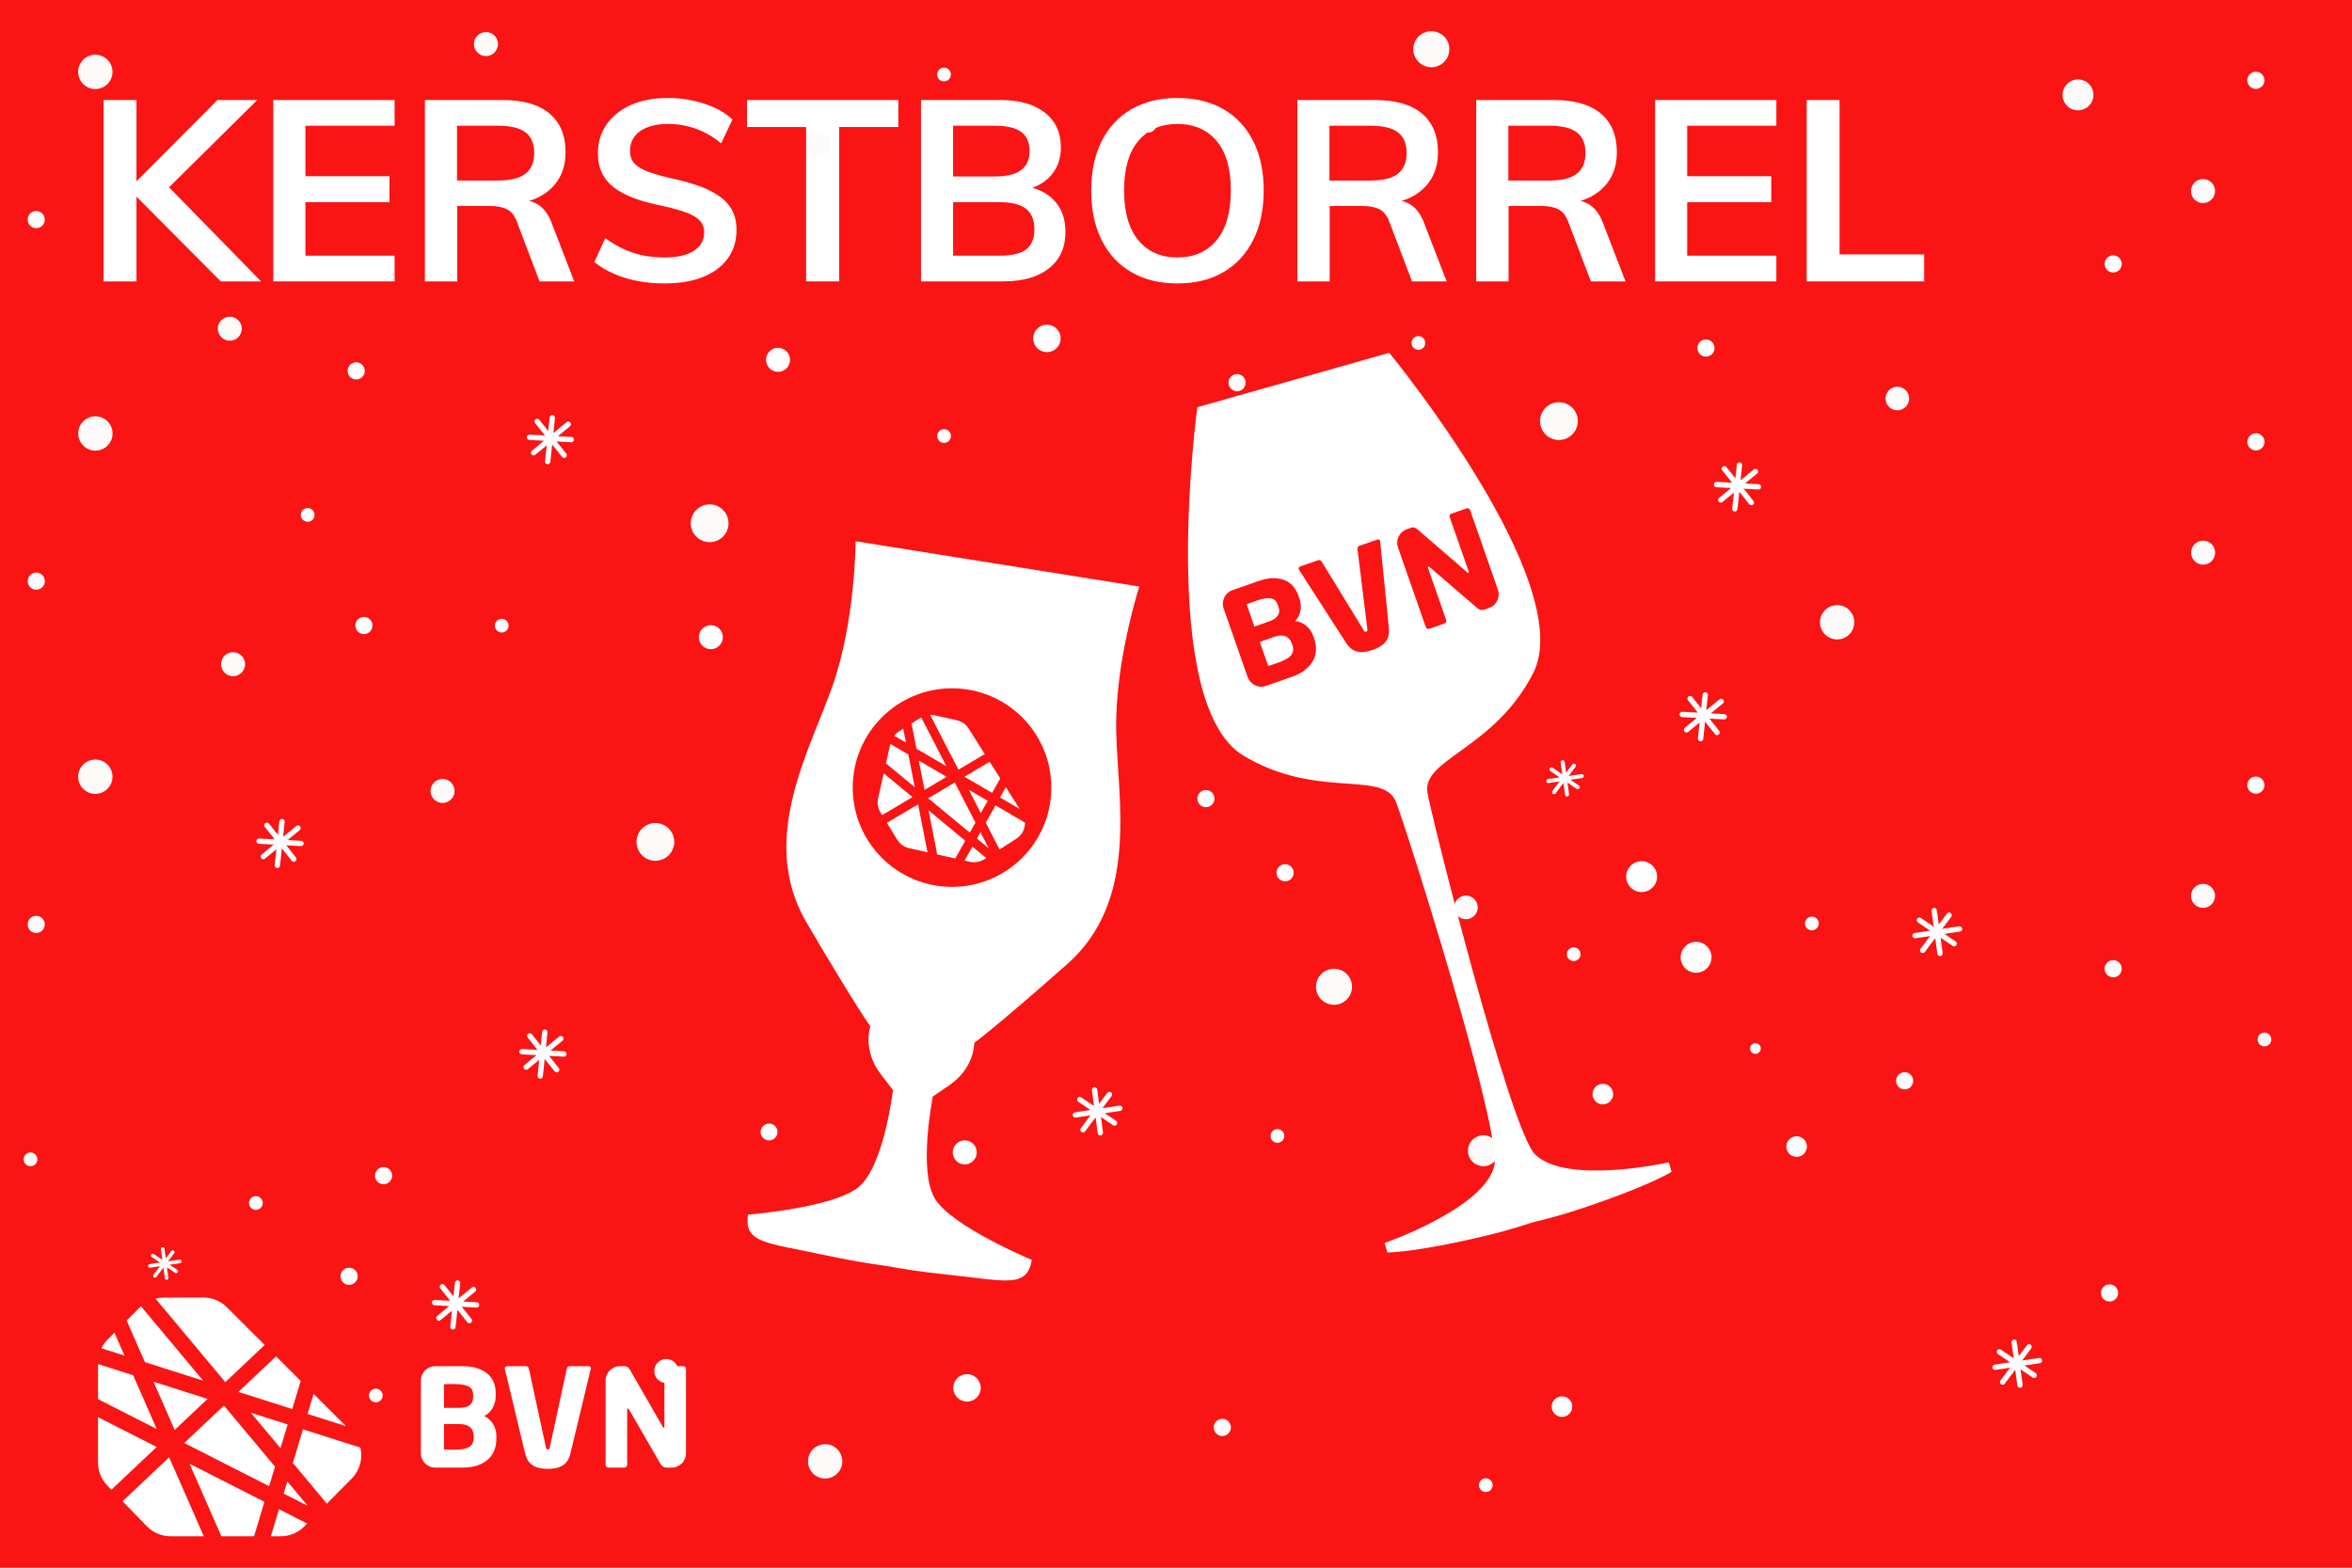 <?xml version="1.0" encoding="UTF-8"?>
<!DOCTYPE svg PUBLIC "-//W3C//DTD SVG 1.1//EN" "http://www.w3.org/Graphics/SVG/1.1/DTD/svg11.dtd">
<!-- Creator: CorelDRAW -->
<svg xmlns="http://www.w3.org/2000/svg" xml:space="preserve" width="600px" height="400px" version="1.1" style="shape-rendering:geometricPrecision; text-rendering:geometricPrecision; image-rendering:optimizeQuality; fill-rule:evenodd; clip-rule:evenodd"
viewBox="0 0 600 400"
 xmlns:xlink="http://www.w3.org/1999/xlink"
 xmlns:xodm="http://www.corel.com/coreldraw/odm/2003">
 <defs>
  <style type="text/css">
   <![CDATA[
    .fil0 {fill:#FA1414}
    .fil8 {fill:#FA1414}
    .fil3 {fill:#FEFEFE;fill-rule:nonzero}
    .fil4 {fill:#FCFBFA;fill-rule:nonzero}
    .fil5 {fill:#C9BBA2;fill-rule:nonzero}
    .fil7 {fill:#FA1414;fill-rule:nonzero}
    .fil2 {fill:white;fill-rule:nonzero}
    .fil1 {fill:white;fill-rule:nonzero}
    .fil6 {fill:white;fill-rule:nonzero}
   ]]>
  </style>
 </defs>
 <g id="Laag_x0020_1">
  <rect class="fil0" width="600" height="400"/>
  <path class="fil1" d="M56.33 71.8l-23.465 -23.595 22.62 -22.685 10.14 0 -25.09 24.83 0.585 -4.615 25.48 26.065 -10.27 0zm-29.9 0l0 -46.28 8.385 0 0 46.28 -8.385 0z"/>
  <polygon id="_1" class="fil1" points="69.72,71.8 69.72,25.52 100.66,25.52 100.66,32.085 77.91,32.085 77.91,44.955 99.36,44.955 99.36,51.585 77.91,51.585 77.91,65.235 100.66,65.235 100.66,71.8 "/>
  <path id="_2" class="fil1" d="M108.394 71.8l0 -46.28 19.826 0c5.243,0 9.229,1.149 11.96,3.445 2.729,2.297 4.094,5.59 4.094,9.88 0,4.074 -1.408,7.313 -4.225,9.718 -2.816,2.405 -6.738,3.607 -11.765,3.607l5.2 -1.04c1.604,0 3.034,0.477 4.29,1.43 1.257,0.954 2.254,2.427 2.99,4.42l5.72 14.82 -8.84 0 -5.85 -15.405c-0.606,-1.517 -1.462,-2.535 -2.567,-3.055 -1.105,-0.52 -2.481,-0.78 -4.128,-0.78l-8.45 0 0 19.24 -8.255 0zm8.19 -25.74l10.465 0c3.207,0 5.547,-0.585 7.02,-1.755 1.474,-1.17 2.21,-2.925 2.21,-5.265 0,-2.383 -0.736,-4.138 -2.21,-5.265 -1.473,-1.126 -3.813,-1.69 -7.02,-1.69l-10.465 0 0 13.975z"/>
  <path id="_3" class="fil1" d="M169.494 72.32c-2.383,0 -4.658,-0.206 -6.825,-0.617 -2.166,-0.412 -4.192,-1.03 -6.077,-1.853 -1.885,-0.823 -3.543,-1.82 -4.973,-2.99l2.795 -6.11c2.34,1.734 4.724,2.99 7.15,3.77 2.427,0.78 5.092,1.17 7.995,1.17 3.207,0 5.688,-0.563 7.443,-1.69 1.755,-1.126 2.632,-2.708 2.632,-4.745 0,-1.213 -0.39,-2.22 -1.17,-3.022 -0.78,-0.802 -1.95,-1.484 -3.51,-2.048 -1.56,-0.563 -3.488,-1.105 -5.785,-1.625 -2.73,-0.52 -5.135,-1.159 -7.215,-1.917 -2.08,-0.759 -3.813,-1.658 -5.2,-2.698 -1.386,-1.04 -2.437,-2.286 -3.152,-3.737 -0.715,-1.452 -1.073,-3.175 -1.073,-5.168 0,-2.73 0.737,-5.156 2.21,-7.28 1.474,-2.123 3.543,-3.781 6.208,-4.972 2.665,-1.192 5.796,-1.788 9.392,-1.788 2.167,0 4.279,0.217 6.338,0.65 2.058,0.434 3.954,1.051 5.687,1.853 1.734,0.802 3.229,1.787 4.485,2.957l-2.86 6.11c-2.08,-1.69 -4.246,-2.936 -6.5,-3.737 -2.253,-0.802 -4.615,-1.203 -7.085,-1.203 -2.99,0 -5.351,0.607 -7.085,1.82 -1.733,1.213 -2.6,2.903 -2.6,5.07 0,1.257 0.358,2.297 1.073,3.12 0.715,0.824 1.82,1.517 3.315,2.08 1.495,0.564 3.412,1.127 5.752,1.69 2.687,0.563 5.081,1.214 7.183,1.95 2.101,0.737 3.889,1.614 5.362,2.633 1.474,1.018 2.589,2.231 3.348,3.64 0.758,1.408 1.137,3.087 1.137,5.037 0,2.774 -0.736,5.189 -2.21,7.248 -1.473,2.058 -3.586,3.64 -6.337,4.745 -2.752,1.105 -6.034,1.657 -9.848,1.657z"/>
  <polygon id="_4" class="fil1" points="205.634,71.8 205.634,32.41 190.554,32.41 190.554,25.52 229.164,25.52 229.164,32.41 214.084,32.41 214.084,71.8 "/>
  <path id="_5" class="fil1" d="M234.949 71.8l0 -46.28 20.345 0c4.723,0 8.461,1.062 11.212,3.185 2.752,2.123 4.128,5.092 4.128,8.905 0,2.6 -0.715,4.832 -2.145,6.695 -1.43,1.863 -3.445,3.163 -6.045,3.9l0 -0.52c2.99,0.65 5.297,1.972 6.922,3.965 1.625,1.993 2.438,4.507 2.438,7.54 0,3.944 -1.398,7.031 -4.193,9.263 -2.795,2.231 -6.705,3.347 -11.732,3.347l-20.93 0zm8.19 -6.565l11.895 0c3.076,0 5.319,-0.531 6.727,-1.592 1.409,-1.062 2.113,-2.785 2.113,-5.168 0,-2.34 -0.715,-4.073 -2.145,-5.2 -1.43,-1.127 -3.662,-1.69 -6.695,-1.69l-11.895 0 0 13.65zm0 -20.215l10.725 0c2.99,0 5.2,-0.542 6.63,-1.625 1.43,-1.083 2.145,-2.708 2.145,-4.875 0,-2.21 -0.715,-3.835 -2.145,-4.875 -1.43,-1.04 -3.64,-1.56 -6.63,-1.56l-10.725 0 0 12.935z"/>
  <path id="_6" class="fil1" d="M300.339 72.32c-4.507,0 -8.407,-0.953 -11.7,-2.86 -3.294,-1.906 -5.829,-4.636 -7.605,-8.19 -1.777,-3.553 -2.665,-7.756 -2.665,-12.61 0,-4.896 0.888,-9.11 2.665,-12.642 1.776,-3.532 4.311,-6.251 7.605,-8.158 3.293,-1.906 7.193,-2.86 11.7,-2.86 4.55,0 8.471,0.954 11.765,2.86 3.293,1.907 5.828,4.626 7.605,8.158 1.776,3.532 2.665,7.724 2.665,12.577 0,4.897 -0.9,9.122 -2.698,12.675 -1.798,3.554 -4.333,6.284 -7.605,8.19 -3.271,1.907 -7.182,2.86 -11.732,2.86zm0 -6.63c4.246,0 7.583,-1.462 10.01,-4.387 2.426,-2.925 3.64,-7.161 3.64,-12.708 0,-5.546 -1.214,-9.761 -3.64,-12.642 -2.427,-2.882 -5.764,-4.323 -10.01,-4.323 -4.204,0 -7.519,1.441 -9.945,4.323 -2.427,2.881 -3.64,7.096 -3.64,12.642 0,5.547 1.213,9.783 3.64,12.708 2.426,2.925 5.741,4.387 9.945,4.387z"/>
  <path id="_7" class="fil1" d="M330.953 71.8l0 -46.28 19.826 0c5.243,0 9.23,1.149 11.96,3.445 2.729,2.297 4.095,5.59 4.095,9.88 0,4.074 -1.409,7.313 -4.225,9.718 -2.817,2.405 -6.739,3.607 -11.765,3.607l5.2 -1.04c1.603,0 3.033,0.477 4.289,1.43 1.257,0.954 2.254,2.427 2.99,4.42l5.72 14.82 -8.839 0 -5.851 -15.405c-0.606,-1.517 -1.462,-2.535 -2.567,-3.055 -1.105,-0.52 -2.481,-0.78 -4.127,-0.78l-8.45 0 0 19.24 -8.256 0zm8.191 -25.74l10.465 0c3.206,0 5.546,-0.585 7.02,-1.755 1.473,-1.17 2.209,-2.925 2.209,-5.265 0,-2.383 -0.736,-4.138 -2.209,-5.265 -1.474,-1.126 -3.814,-1.69 -7.02,-1.69l-10.465 0 0 13.975z"/>
  <path id="_8" class="fil1" d="M376.583 71.8l0 -46.28 19.826 0c5.243,0 9.229,1.149 11.96,3.445 2.729,2.297 4.094,5.59 4.094,9.88 0,4.074 -1.408,7.313 -4.225,9.718 -2.816,2.405 -6.738,3.607 -11.764,3.607l5.199 -1.04c1.604,0 3.034,0.477 4.29,1.43 1.257,0.954 2.254,2.427 2.99,4.42l5.72 14.82 -8.839 0 -5.851 -15.405c-0.606,-1.517 -1.462,-2.535 -2.567,-3.055 -1.105,-0.52 -2.481,-0.78 -4.127,-0.78l-8.451 0 0 19.24 -8.255 0zm8.191 -25.74l10.464 0c3.207,0 5.547,-0.585 7.02,-1.755 1.474,-1.17 2.21,-2.925 2.21,-5.265 0,-2.383 -0.736,-4.138 -2.21,-5.265 -1.473,-1.126 -3.813,-1.69 -7.02,-1.69l-10.464 0 0 13.975z"/>
  <polygon id="_9" class="fil1" points="422.213,71.8 422.213,25.52 453.153,25.52 453.153,32.085 430.403,32.085 430.403,44.955 451.853,44.955 451.853,51.585 430.403,51.585 430.403,65.235 453.153,65.235 453.153,71.8 "/>
  <polygon id="_10" class="fil1" points="460.888,71.8 460.888,25.52 469.273,25.52 469.273,64.91 490.853,64.91 490.853,71.8 "/>
  <g id="_1712278131584">
   <g>
    <g>
     <polygon class="fil2" points="33.959,350.894 25,348.039 25,356.991 39.981,364.614 "/>
     <path class="fil2" d="M36.969 347.55l14.856 4.733 -15.861 -18.983c-0.099,0.089 -0.202,0.173 -0.296,0.268l-3.36 3.36 4.661 10.622z"/>
     <polygon class="fil2" points="52.942,356.942 39.164,352.552 44.563,364.855 "/>
     <path class="fil2" d="M31.764 345.892l-2.568 -5.852 -1.721 1.721c-0.663,0.663 -1.196,1.428 -1.601,2.254l5.89 1.877z"/>
     <polygon class="fil2" points="56.469,391.985 64.814,391.985 67.452,383.193 48.344,373.47 "/>
     <path class="fil2" d="M25 361.591l0 11.587c0,2.198 0.857,4.311 2.389,5.888l1.018 1.049 11.553 -10.911 -14.96 -7.613z"/>
     <polygon class="fil2" points="57.127,358.629 47.005,368.189 68.65,379.203 70.148,374.213 "/>
     <path class="fil2" d="M57.479 352.657l10.036 -9.479 -9.65 -9.641c-1.59,-1.59 -3.748,-2.479 -5.997,-2.473l-10.248 0.029c-0.664,0.002 -1.318,0.091 -1.954,0.244l17.813 21.32z"/>
     <path class="fil2" d="M71.166 385.083l-2.071 6.902 2.521 0c2.255,0 4.417,-0.902 6.004,-2.504l0.733 -0.741 -7.187 -3.657z"/>
     <path class="fil2" d="M77.284 364.697l-2.576 8.581 8.676 10.384 6.339 -6.4c2.13,-2.15 2.859,-5.154 2.211,-7.898l-14.65 -4.667z"/>
     <path class="fil2" d="M43.148 371.831l-11.884 11.225 6.182 6.365c1.592,1.639 3.779,2.564 6.063,2.564l8.483 0 -8.844 -20.154z"/>
     <polygon class="fil2" points="73.297,377.982 72.363,381.092 78.508,384.219 "/>
     <polygon class="fil2" points="73.377,363.452 64.003,360.466 71.559,369.509 "/>
     <polygon class="fil2" points="70.416,346.077 60.814,355.146 74.555,359.524 76.705,352.36 "/>
     <polygon class="fil2" points="79.999,355.65 78.462,360.769 88.239,363.884 "/>
    </g>
   </g>
   <g>
    <path class="fil2" d="M150.692 349.318l-5.189 21.591c-0.801,3.343 -3.343,3.866 -5.746,3.866 -2.403,0 -4.979,-0.523 -5.781,-3.866l-5.188 -21.591c0,-0.069 -0.035,-0.104 -0.035,-0.174 0,-0.313 0.278,-0.557 0.627,-0.557l4.84 0c0.348,0 0.627,0.279 0.696,0.627l4.354 20.093c0.069,0.384 0.174,0.523 0.487,0.523 0.314,0 0.418,-0.139 0.488,-0.523l4.353 -20.093c0.069,-0.348 0.313,-0.627 0.661,-0.627l4.876 0c0.348,0 0.592,0.209 0.592,0.557 0,0.035 -0.035,0.105 -0.035,0.174z"/>
    <path class="fil2" d="M171.344 374.461l-1.115 0c-0.732,0 -1.254,-0.139 -1.811,-1.079l-7.94 -13.721c-0.14,-0.209 -0.209,-0.279 -0.314,-0.279 -0.104,0 -0.174,0.07 -0.174,0.279l0 14.104c0,0.383 -0.313,0.696 -0.696,0.696l-4.11 0c-0.383,0 -0.696,-0.313 -0.696,-0.696l0 -21.523c0,-2.019 1.637,-3.655 3.655,-3.655l1.186 0c0.696,0 1.045,0.348 1.462,1.079l8.254 14.348c0.139,0.209 0.174,0.279 0.278,0.279 0.07,0 0.174,-0.07 0.174,-0.314l0 -14.73c0,-0.366 0.296,-0.662 0.662,-0.662l4.144 0c0.383,0 0.696,0.313 0.696,0.696l0 21.523c0,2.019 -1.636,3.655 -3.655,3.655z"/>
    <path class="fil2" d="M123.529 361.298c1.845,-0.906 2.925,-2.856 2.925,-5.12l0 -0.626c0,-3.631 -1.907,-5.625 -5.073,-6.57 -0.628,-0.168 -1.783,-0.395 -3.44,-0.395l-6.916 0c-2.018,0 -3.655,1.636 -3.655,3.655l0 0 0 18.565 0.001 0c0,2.017 1.635,3.653 3.652,3.654l6.842 0c1.757,0 2.947,-0.255 3.545,-0.424 3.121,-0.981 5.218,-3.076 5.218,-7.063l0 -0.522c0,-2.403 -1.254,-4.249 -3.099,-5.154zm-10.274 -8.114l0 0c0.488,-0.035 2.09,-0.035 2.647,-0.035 3.587,0 4.806,0.87 4.806,2.786l0 0.522c0,1.498 -0.801,2.751 -3.552,2.751l-3.901 0 0 -6.024zm7.592 13.651l0 0c0,1.95 -1.149,3.064 -4.736,3.064 -0.488,0 -2.299,-0.034 -2.856,-0.034l0 -6.512 3.901 0c2.786,0 3.691,1.427 3.691,3.099l0 0.383z"/>
   </g>
  </g>
  <path class="fil3" d="M324.127 289.841c0,-0.968 0.784,-1.752 1.75,-1.752l0 0c0.968,0 1.752,0.784 1.752,1.752l0 0c0,0.967 -0.784,1.751 -1.752,1.751l0 0c-0.966,0 -1.75,-0.784 -1.75,-1.751l0 0z"/>
  <path class="fil3" d="M422.723 223.671c0,2.176 -1.765,3.941 -3.941,3.941l0 0c-2.177,0 -3.941,-1.765 -3.941,-3.941l0 0c0,-2.177 1.764,-3.941 3.941,-3.941l0 0c2.176,0 3.941,1.764 3.941,3.941l0 0z"/>
  <path class="fil3" d="M436.619 244.26c0,2.175 -1.765,3.94 -3.941,3.94l0 0c-2.177,0 -3.941,-1.765 -3.941,-3.94l0 0c0,-2.177 1.764,-3.942 3.941,-3.942l0 0c2.176,0 3.941,1.765 3.941,3.942l0 0z"/>
  <path class="fil3" d="M460.946 292.549c0,1.45 -1.176,2.626 -2.626,2.626l0 0c-1.452,0 -2.628,-1.176 -2.628,-2.626l0 0c0,-1.452 1.176,-2.628 2.628,-2.628l0 0c1.45,0 2.626,1.176 2.626,2.628l0 0z"/>
  <path class="fil4" d="M565.065 228.59c0,1.693 -1.374,3.065 -3.065,3.065l0 0c-1.695,0 -3.069,-1.372 -3.069,-3.065l0 0c0,-1.693 1.374,-3.065 3.069,-3.065l0 0c1.691,0 3.065,1.372 3.065,3.065l0 0z"/>
  <path class="fil4" d="M565.065 48.751c0,1.693 -1.374,3.065 -3.065,3.065l0 0c-1.695,0 -3.069,-1.372 -3.069,-3.065l0 0c0,-1.693 1.374,-3.065 3.069,-3.065l0 0c1.691,0 3.065,1.372 3.065,3.065l0 0z"/>
  <path class="fil4" d="M565.085 141.007c0,1.693 -1.374,3.064 -3.064,3.064l0 0c-1.696,0 -3.07,-1.371 -3.07,-3.064l0 0c0,-1.693 1.374,-3.065 3.07,-3.065l0 0c1.69,0 3.064,1.372 3.064,3.065l0 0z"/>
  <path class="fil3" d="M97.629 356.063c0,0.968 -0.785,1.752 -1.752,1.752l0 0c-0.967,0 -1.751,-0.784 -1.751,-1.752l0 0c0,-0.967 0.784,-1.751 1.751,-1.751l0 0c0.967,0 1.752,0.784 1.752,1.751l0 0z"/>
  <path class="fil3" d="M380.784 378.941c0,0.967 -0.783,1.751 -1.751,1.751l0 0c-0.967,0 -1.752,-0.784 -1.752,-1.751l0 0c0,-0.968 0.785,-1.752 1.752,-1.752l0 0c0.968,0 1.751,0.784 1.751,1.752l0 0z"/>
  <path class="fil3" d="M363.587 87.502c0,0.966 -0.784,1.751 -1.751,1.751l0 0c-0.967,0 -1.752,-0.785 -1.752,-1.751l0 0c0,-0.968 0.785,-1.752 1.752,-1.752l0 0c0.967,0 1.751,0.784 1.751,1.752l0 0z"/>
  <path class="fil3" d="M355.89 163.317c0,0.967 -0.783,1.751 -1.751,1.751l0 0c-0.967,0 -1.752,-0.784 -1.752,-1.751l0 0c0,-0.967 0.785,-1.752 1.752,-1.752l0 0c0.968,0 1.751,0.785 1.751,1.752l0 0z"/>
  <path class="fil4" d="M382.358 293.614c0,2.176 -1.765,3.94 -3.941,3.94l0 0c-2.177,0 -3.942,-1.764 -3.942,-3.94l0 0c0,-2.177 1.765,-3.941 3.942,-3.941l0 0c2.176,0 3.941,1.764 3.941,3.941l0 0z"/>
  <path class="fil4" d="M534.051 24.21c0,2.176 -1.765,3.94 -3.942,3.94l0 0c-2.176,0 -3.941,-1.764 -3.941,-3.94l0 0c0,-2.177 1.765,-3.941 3.941,-3.941l0 0c2.177,0 3.942,1.764 3.942,3.941l0 0z"/>
  <path class="fil3" d="M401.091 358.903c0,1.451 -1.176,2.627 -2.627,2.627l0 0c-1.45,0 -2.628,-1.176 -2.628,-2.627l0 0c0,-1.451 1.178,-2.627 2.628,-2.627l0 0c1.451,0 2.627,1.176 2.627,2.627l0 0z"/>
  <path class="fil3" d="M100.036 299.974c0,1.208 -0.98,2.189 -2.189,2.189l0 0c-1.209,0 -2.189,-0.981 -2.189,-2.189l0 0c0,-1.21 0.98,-2.19 2.189,-2.19l0 0c1.209,0 2.189,0.98 2.189,2.19l0 0z"/>
  <path class="fil3" d="M93.056 94.635c0,1.208 -0.98,2.189 -2.189,2.189l0 0c-1.209,0 -2.19,-0.981 -2.19,-2.189l0 0c0,-1.21 0.981,-2.19 2.19,-2.19l0 0c1.209,0 2.189,0.98 2.189,2.19l0 0z"/>
  <path class="fil3" d="M95.028 159.599c0,1.209 -0.98,2.189 -2.189,2.189l0 0c-1.209,0 -2.189,-0.98 -2.189,-2.189l0 0c0,-1.209 0.98,-2.189 2.189,-2.189l0 0c1.209,0 2.189,0.98 2.189,2.189l0 0z"/>
  <path class="fil3" d="M309.823 203.768c0,1.21 -0.98,2.19 -2.188,2.19l0 0c-1.209,0 -2.19,-0.98 -2.19,-2.19l0 0c0,-1.209 0.981,-2.189 2.19,-2.189l0 0c1.208,0 2.188,0.98 2.188,2.189l0 0z"/>
  <path class="fil3" d="M295.061 31.646c0,1.21 -0.98,2.19 -2.188,2.19l0 0c-1.21,0 -2.19,-0.98 -2.19,-2.19l0 0c0,-1.209 0.98,-2.189 2.19,-2.189l0 0c1.208,0 2.188,0.98 2.188,2.189l0 0z"/>
  <path class="fil3" d="M314.003 364.213c0,1.21 -0.98,2.19 -2.188,2.19l0 0c-1.209,0 -2.19,-0.98 -2.19,-2.19l0 0c0,-1.209 0.981,-2.189 2.19,-2.189l0 0c1.208,0 2.188,0.98 2.188,2.189l0 0z"/>
  <path class="fil3" d="M91.249 325.646c0,1.209 -0.979,2.19 -2.188,2.19l0 0c-1.21,0 -2.19,-0.981 -2.19,-2.19l0 0c0,-1.209 0.98,-2.189 2.19,-2.189l0 0c1.209,0 2.188,0.98 2.188,2.189l0 0z"/>
  <path class="fil4" d="M376.981 231.529c0,1.663 -1.348,3.011 -3.011,3.011l0 0c-1.662,0 -3.01,-1.348 -3.01,-3.011l0 0c0,-1.662 1.348,-3.01 3.01,-3.01l0 0c1.663,0 3.011,1.348 3.011,3.01l0 0z"/>
  <path class="fil4" d="M487.027 101.68c0,1.663 -1.348,3.011 -3.011,3.011l0 0c-1.661,0 -3.009,-1.348 -3.009,-3.011l0 0c0,-1.661 1.348,-3.01 3.009,-3.01l0 0c1.663,0 3.011,1.349 3.011,3.01l0 0z"/>
  <path class="fil4" d="M11.425 235.866c0,1.209 -0.98,2.19 -2.189,2.19l0 0c-1.209,0 -2.189,-0.981 -2.189,-2.19l0 0c0,-1.208 0.98,-2.189 2.189,-2.189l0 0c1.209,0 2.189,0.981 2.189,2.189l0 0z"/>
  <path class="fil4" d="M11.425 56.027c0,1.209 -0.98,2.19 -2.189,2.19l0 0c-1.209,0 -2.189,-0.981 -2.189,-2.19l0 0c0,-1.208 0.98,-2.189 2.189,-2.189l0 0c1.209,0 2.189,0.981 2.189,2.189l0 0z"/>
  <path class="fil4" d="M11.445 148.282c0,1.21 -0.98,2.19 -2.189,2.19l0 0c-1.209,0 -2.189,-0.98 -2.189,-2.19l0 0c0,-1.208 0.98,-2.189 2.189,-2.189l0 0c1.209,0 2.189,0.981 2.189,2.189l0 0z"/>
  <path class="fil3" d="M577.663 200.329c0,1.21 -0.977,2.19 -2.186,2.19l0 0c-1.21,0 -2.192,-0.98 -2.192,-2.19l0 0c0,-1.208 0.982,-2.188 2.192,-2.188l0 0c1.209,0 2.186,0.98 2.186,2.188l0 0z"/>
  <path class="fil3" d="M577.663 20.49c0,1.21 -0.977,2.19 -2.186,2.19l0 0c-1.21,0 -2.192,-0.98 -2.192,-2.19l0 0c0,-1.208 0.982,-2.188 2.192,-2.188l0 0c1.209,0 2.186,0.98 2.186,2.188l0 0z"/>
  <path class="fil3" d="M577.683 112.746c0,1.209 -0.976,2.189 -2.186,2.189l0 0c-1.21,0 -2.192,-0.98 -2.192,-2.189l0 0c0,-1.209 0.982,-2.189 2.192,-2.189l0 0c1.21,0 2.186,0.98 2.186,2.189l0 0z"/>
  <path class="fil3" d="M488.065 275.772c0,1.209 -0.98,2.189 -2.189,2.189l0 0c-1.21,0 -2.19,-0.98 -2.19,-2.189l0 0c0,-1.21 0.98,-2.19 2.19,-2.19l0 0c1.209,0 2.189,0.98 2.189,2.19l0 0z"/>
  <path class="fil3" d="M317.766 97.632c0,1.209 -0.981,2.189 -2.19,2.189l0 0c-1.209,0 -2.189,-0.98 -2.189,-2.189l0 0c0,-1.21 0.98,-2.19 2.189,-2.19l0 0c1.209,0 2.19,0.98 2.19,2.19l0 0z"/>
  <path class="fil3" d="M541.265 247.183c0,1.209 -0.981,2.189 -2.191,2.189l0 0c-1.205,0 -2.187,-0.98 -2.187,-2.189l0 0c0,-1.209 0.982,-2.189 2.187,-2.189l0 0c1.21,0 2.191,0.98 2.191,2.189l0 0z"/>
  <path class="fil3" d="M541.265 67.344c0,1.209 -0.981,2.189 -2.191,2.189l0 0c-1.205,0 -2.187,-0.98 -2.187,-2.189l0 0c0,-1.209 0.982,-2.189 2.187,-2.189l0 0c1.21,0 2.191,0.98 2.191,2.189l0 0z"/>
  <path class="fil3" d="M540.339 329.898c0,1.21 -0.982,2.19 -2.192,2.19l0 0c-1.205,0 -2.186,-0.98 -2.186,-2.19l0 0c0,-1.209 0.981,-2.189 2.186,-2.189l0 0c1.21,0 2.192,0.98 2.192,2.189l0 0z"/>
  <path class="fil3" d="M411.515 279.161c0,1.451 -1.178,2.628 -2.627,2.628l0 0c-1.451,0 -2.628,-1.177 -2.628,-2.628l0 0c0,-1.451 1.177,-2.627 2.628,-2.627l0 0c1.449,0 2.627,1.176 2.627,2.627l0 0z"/>
  <path class="fil4" d="M344.905 251.78c0,2.539 -2.06,4.597 -4.599,4.597l0 0c-2.539,0 -4.598,-2.058 -4.598,-4.597l0 0c0,-2.54 2.059,-4.598 4.598,-4.598l0 0c2.539,0 4.599,2.058 4.599,4.598l0 0z"/>
  <path class="fil4" d="M369.732 12.556c0,2.54 -2.06,4.598 -4.599,4.598l0 0c-2.539,0 -4.598,-2.058 -4.598,-4.598l0 0c0,-2.539 2.059,-4.597 4.598,-4.597l0 0c2.539,0 4.599,2.058 4.599,4.597l0 0z"/>
  <path class="fil4" d="M359.38 124.863c0,2.539 -2.06,4.598 -4.599,4.598l0 0c-2.539,0 -4.598,-2.059 -4.598,-4.598l0 0c0,-2.54 2.059,-4.597 4.598,-4.597l0 0c2.539,0 4.599,2.057 4.599,4.597l0 0z"/>
  <path class="fil4" d="M211.99 216.691c0,1.693 -1.372,3.065 -3.065,3.065l0 0c-1.693,0 -3.065,-1.372 -3.065,-3.065l0 0c0,-1.692 1.372,-3.065 3.065,-3.065l0 0c1.693,0 3.065,1.373 3.065,3.065l0 0z"/>
  <path class="fil4" d="M211.99 36.852c0,1.693 -1.372,3.065 -3.065,3.065l0 0c-1.693,0 -3.065,-1.372 -3.065,-3.065l0 0c0,-1.692 1.372,-3.065 3.065,-3.065l0 0c1.693,0 3.065,1.373 3.065,3.065l0 0z"/>
  <path class="fil4" d="M62.525 169.474c0,1.693 -1.373,3.065 -3.066,3.065l0 0c-1.692,0 -3.064,-1.372 -3.064,-3.065l0 0c0,-1.692 1.372,-3.065 3.064,-3.065l0 0c1.693,0 3.066,1.373 3.066,3.065l0 0z"/>
  <path class="fil4" d="M271.306 205.95c0,2.417 -1.96,4.379 -4.378,4.379l0 0c-2.418,0 -4.379,-1.962 -4.379,-4.379l0 0c0,-2.419 1.961,-4.379 4.379,-4.379l0 0c2.418,0 4.378,1.96 4.378,4.379l0 0z"/>
  <path class="fil4" d="M473.041 158.769c0,2.419 -1.96,4.38 -4.378,4.38l0 0c-2.419,0 -4.379,-1.961 -4.379,-4.38l0 0c0,-2.418 1.96,-4.378 4.379,-4.378l0 0c2.418,0 4.378,1.96 4.378,4.378l0 0z"/>
  <path class="fil4" d="M214.876 372.869c0,2.418 -1.96,4.379 -4.378,4.379l0 0c-2.419,0 -4.38,-1.961 -4.38,-4.379l0 0c0,-2.418 1.961,-4.378 4.38,-4.378l0 0c2.418,0 4.378,1.96 4.378,4.378l0 0z"/>
  <path class="fil4" d="M28.695 198.183c0,2.418 -1.961,4.379 -4.379,4.379l0 0c-2.418,0 -4.378,-1.961 -4.378,-4.379l0 0c0,-2.418 1.96,-4.378 4.378,-4.378l0 0c2.418,0 4.379,1.96 4.379,4.378l0 0z"/>
  <path class="fil4" d="M28.695 18.344c0,2.418 -1.961,4.379 -4.379,4.379l0 0c-2.418,0 -4.378,-1.961 -4.378,-4.379l0 0c0,-2.418 1.96,-4.378 4.378,-4.378l0 0c2.418,0 4.379,1.96 4.379,4.378l0 0z"/>
  <path class="fil4" d="M28.715 110.6c0,2.418 -1.961,4.379 -4.379,4.379l0 0c-2.418,0 -4.378,-1.961 -4.378,-4.379l0 0c0,-2.419 1.96,-4.378 4.378,-4.378l0 0c2.418,0 4.379,1.959 4.379,4.378l0 0z"/>
  <path class="fil3" d="M198.347 288.829c0,1.19 -0.964,2.155 -2.154,2.155l0 0c-1.191,0 -2.156,-0.965 -2.156,-2.155l0 0c0,-1.19 0.965,-2.155 2.156,-2.155l0 0c1.19,0 2.154,0.965 2.154,2.155l0 0z"/>
  <path class="fil3" d="M173.03 349.814c0,1.693 -1.372,3.065 -3.065,3.065l0 0c-1.692,0 -3.065,-1.372 -3.065,-3.065l0 0c0,-1.693 1.373,-3.065 3.065,-3.065l0 0c1.693,0 3.065,1.372 3.065,3.065l0 0z"/>
  <path class="fil3" d="M201.538 91.812c0,1.693 -1.372,3.065 -3.065,3.065l0 0c-1.693,0 -3.065,-1.372 -3.065,-3.065l0 0c0,-1.693 1.372,-3.065 3.065,-3.065l0 0c1.693,0 3.065,1.372 3.065,3.065l0 0z"/>
  <path class="fil3" d="M184.403 162.574c0,1.692 -1.372,3.065 -3.064,3.065l0 0c-1.693,0 -3.065,-1.373 -3.065,-3.065l0 0c0,-1.693 1.372,-3.065 3.065,-3.065l0 0c1.692,0 3.064,1.372 3.064,3.065l0 0z"/>
  <path class="fil4" d="M172.004 214.815c0,2.66 -2.156,4.816 -4.816,4.816l0 0c-2.66,0 -4.817,-2.156 -4.817,-4.816l0 0c0,-2.66 2.157,-4.817 4.817,-4.817l0 0c2.66,0 4.816,2.157 4.816,4.817l0 0z"/>
  <path class="fil4" d="M402.498 107.445c0,2.66 -2.156,4.817 -4.816,4.817l0 0c-2.661,0 -4.817,-2.157 -4.817,-4.817l0 0c0,-2.66 2.156,-4.817 4.817,-4.817l0 0c2.66,0 4.816,2.157 4.816,4.817l0 0z"/>
  <path class="fil4" d="M185.85 133.515c0,2.66 -2.155,4.817 -4.815,4.817l0 0c-2.661,0 -4.817,-2.157 -4.817,-4.817l0 0c0,-2.66 2.156,-4.817 4.817,-4.817l0 0c2.66,0 4.815,2.157 4.815,4.817l0 0z"/>
  <path class="fil3" d="M249.175 294.035c0,1.693 -1.372,3.065 -3.065,3.065l0 0c-1.693,0 -3.065,-1.372 -3.065,-3.065l0 0c0,-1.693 1.372,-3.065 3.065,-3.065l0 0c1.693,0 3.065,1.372 3.065,3.065l0 0z"/>
  <path class="fil4" d="M115.964 201.817c0,1.693 -1.372,3.065 -3.065,3.065l0 0c-1.693,0 -3.065,-1.372 -3.065,-3.065l0 0c0,-1.693 1.372,-3.065 3.065,-3.065l0 0c1.693,0 3.065,1.372 3.065,3.065l0 0z"/>
  <path class="fil4" d="M127.035 11.242c0,1.693 -1.372,3.065 -3.064,3.065l0 0c-1.694,0 -3.066,-1.372 -3.066,-3.065l0 0c0,-1.693 1.372,-3.065 3.066,-3.065l0 0c1.692,0 3.064,1.372 3.064,3.065l0 0z"/>
  <path class="fil4" d="M61.682 83.871c0,1.693 -1.372,3.065 -3.065,3.065l0 0c-1.693,0 -3.065,-1.372 -3.065,-3.065l0 0c0,-1.693 1.372,-3.065 3.065,-3.065l0 0c1.693,0 3.065,1.372 3.065,3.065l0 0z"/>
  <path class="fil3" d="M330.016 222.683c0,1.208 -0.98,2.189 -2.19,2.189l0 0c-1.21,0 -2.19,-0.981 -2.19,-2.189l0 0c0,-1.21 0.98,-2.19 2.19,-2.19l0 0c1.21,0 2.19,0.98 2.19,2.19l0 0z"/>
  <path class="fil3" d="M437.378 88.809c0,1.208 -0.98,2.189 -2.19,2.189l0 0c-1.209,0 -2.189,-0.981 -2.189,-2.189l0 0c0,-1.21 0.98,-2.19 2.189,-2.19l0 0c1.21,0 2.19,0.98 2.19,2.19l0 0z"/>
  <path class="fil3" d="M320.706 139.882c0,1.208 -0.98,2.189 -2.19,2.189l0 0c-1.209,0 -2.189,-0.981 -2.189,-2.189l0 0c0,-1.21 0.98,-2.19 2.189,-2.19l0 0c1.21,0 2.19,0.98 2.19,2.19l0 0z"/>
  <path class="fil3" d="M250.19 354.116c0,1.935 -1.568,3.503 -3.503,3.503l0 0c-1.934,0 -3.503,-1.568 -3.503,-3.503l0 0c0,-1.935 1.569,-3.503 3.503,-3.503l0 0c1.935,0 3.503,1.568 3.503,3.503l0 0z"/>
  <path class="fil3" d="M270.575 86.35c0,1.935 -1.569,3.503 -3.503,3.503l0 0c-1.934,0 -3.503,-1.568 -3.503,-3.503l0 0c0,-1.935 1.569,-3.503 3.503,-3.503l0 0c1.934,0 3.503,1.568 3.503,3.503l0 0z"/>
  <path class="fil3" d="M403.203 243.464c0,0.967 -0.785,1.751 -1.751,1.751l0 0c-0.967,0 -1.753,-0.784 -1.753,-1.751l0 0c0,-0.968 0.786,-1.751 1.753,-1.751l0 0c0.966,0 1.751,0.783 1.751,1.751l0 0z"/>
  <path class="fil3" d="M463.968 235.62c0,0.967 -0.784,1.751 -1.751,1.751l0 0c-0.967,0 -1.752,-0.784 -1.752,-1.751l0 0c0,-0.968 0.785,-1.751 1.752,-1.751l0 0c0.967,0 1.751,0.783 1.751,1.751l0 0z"/>
  <path class="fil3" d="M449.173 267.534c0,0.751 -0.61,1.361 -1.36,1.361l0 0c-0.752,0 -1.362,-0.61 -1.362,-1.361l0 0c0,-0.752 0.61,-1.36 1.362,-1.36l0 0c0.75,0 1.36,0.608 1.36,1.36l0 0z"/>
  <path class="fil3" d="M9.538 295.809c0,0.967 -0.785,1.752 -1.751,1.752l0 0c-0.968,0 -1.753,-0.785 -1.753,-1.752l0 0c0,-0.968 0.785,-1.751 1.753,-1.751l0 0c0.966,0 1.751,0.783 1.751,1.751l0 0z"/>
  <path class="fil3" d="M67.023 306.946c0,0.967 -0.784,1.752 -1.75,1.752l0 0c-0.968,0 -1.754,-0.785 -1.754,-1.752l0 0c0,-0.968 0.786,-1.751 1.754,-1.751l0 0c0.966,0 1.75,0.783 1.75,1.751l0 0z"/>
  <path class="fil3" d="M129.741 159.64c0,0.968 -0.784,1.752 -1.75,1.752l0 0c-0.968,0 -1.754,-0.784 -1.754,-1.752l0 0c0,-0.968 0.786,-1.751 1.754,-1.751l0 0c0.966,0 1.75,0.783 1.75,1.751l0 0z"/>
  <path class="fil3" d="M80.241 131.378c0,0.967 -0.784,1.752 -1.75,1.752l0 0c-0.969,0 -1.754,-0.785 -1.754,-1.752l0 0c0,-0.968 0.785,-1.751 1.754,-1.751l0 0c0.966,0 1.75,0.783 1.75,1.751l0 0z"/>
  <path class="fil3" d="M242.566 198.843c0,0.967 -0.785,1.751 -1.751,1.751l0 0c-0.968,0 -1.753,-0.784 -1.753,-1.751l0 0c0,-0.969 0.785,-1.752 1.753,-1.752l0 0c0.966,0 1.751,0.783 1.751,1.752l0 0z"/>
  <path class="fil3" d="M242.566 19.003c0,0.968 -0.785,1.752 -1.751,1.752l0 0c-0.968,0 -1.753,-0.784 -1.753,-1.752l0 0c0,-0.968 0.785,-1.751 1.753,-1.751l0 0c0.966,0 1.751,0.783 1.751,1.751l0 0z"/>
  <path class="fil3" d="M242.586 111.258c0,0.968 -0.785,1.752 -1.751,1.752l0 0c-0.968,0 -1.753,-0.784 -1.753,-1.752l0 0c0,-0.967 0.785,-1.751 1.753,-1.751l0 0c0.966,0 1.751,0.784 1.751,1.751l0 0z"/>
  <path class="fil3" d="M579.418 265.223c0,0.967 -0.783,1.751 -1.75,1.751l0 0c-0.967,0 -1.75,-0.784 -1.75,-1.751l0 0c0,-0.968 0.783,-1.751 1.75,-1.751l0 0c0.967,0 1.75,0.783 1.75,1.751l0 0z"/>
  <path class="fil3" d="M286.349 282.675c-0.058,-0.373 -0.403,-0.627 -0.776,-0.572l-4.318 0.649 2.313 -3.081c0.225,-0.302 0.163,-0.728 -0.138,-0.954 -0.3,-0.226 -0.727,-0.165 -0.953,0.136l-2.089 2.783 -0.492 -3.64c-0.052,-0.374 -0.395,-0.634 -0.767,-0.584 -0.372,0.05 -0.632,0.393 -0.584,0.767l0.543 4.008 -3.27 -2.205c-0.312,-0.209 -0.735,-0.128 -0.947,0.186 -0.21,0.311 -0.126,0.734 0.186,0.944l3.118 2.103 -3.931 0.59c-0.372,0.057 -0.63,0.403 -0.572,0.775 0.049,0.338 0.343,0.58 0.673,0.58 0.033,0 0.068,-0.002 0.102,-0.008l3.721 -0.559 -2.443 3.26c-0.227,0.301 -0.168,0.727 0.133,0.952 0.124,0.093 0.266,0.136 0.409,0.136 0.208,0 0.411,-0.093 0.545,-0.27l2.673 -3.56 0.542 4.016c0.047,0.342 0.338,0.591 0.675,0.591 0.03,0 0.06,-0.004 0.092,-0.008 0.373,-0.049 0.633,-0.393 0.585,-0.767l-0.534 -3.928 3.098 2.087c0.116,0.079 0.25,0.116 0.379,0.116 0.221,0 0.435,-0.105 0.567,-0.3 0.21,-0.313 0.126,-0.736 -0.184,-0.945l-2.868 -1.931 3.939 -0.592c0.372,-0.056 0.627,-0.403 0.573,-0.775z"/>
  <path class="fil3" d="M500.549 236.924c-0.06,-0.373 -0.402,-0.628 -0.774,-0.573l-4.318 0.649 2.31 -3.08c0.228,-0.302 0.164,-0.729 -0.139,-0.955 -0.297,-0.225 -0.724,-0.165 -0.952,0.136l-2.087 2.784 -0.491 -3.641c-0.055,-0.374 -0.397,-0.634 -0.769,-0.583 -0.371,0.05 -0.634,0.393 -0.585,0.767l0.546 4.007 -3.272 -2.204c-0.313,-0.21 -0.735,-0.129 -0.946,0.185 -0.211,0.311 -0.127,0.735 0.185,0.944l3.121 2.103 -3.935 0.591c-0.371,0.056 -0.628,0.402 -0.572,0.775 0.05,0.338 0.344,0.58 0.675,0.58 0.032,0 0.067,-0.003 0.101,-0.009l3.72 -0.559 -2.442 3.26c-0.228,0.301 -0.168,0.727 0.132,0.952 0.124,0.093 0.268,0.137 0.411,0.137 0.206,0 0.41,-0.094 0.544,-0.271l2.674 -3.56 0.541 4.016c0.044,0.342 0.337,0.591 0.674,0.591 0.03,0 0.06,-0.003 0.094,-0.008 0.372,-0.049 0.63,-0.393 0.585,-0.766l-0.535 -3.929 3.099 2.088c0.114,0.078 0.248,0.116 0.377,0.116 0.223,0 0.436,-0.105 0.57,-0.301 0.208,-0.312 0.124,-0.736 -0.189,-0.945l-2.865 -1.931 3.941 -0.592c0.372,-0.056 0.625,-0.402 0.571,-0.774z"/>
  <path class="fil3" d="M520.952 347.056c-0.06,-0.373 -0.402,-0.628 -0.773,-0.572l-4.319 0.649 2.311 -3.081c0.227,-0.302 0.163,-0.729 -0.139,-0.954 -0.298,-0.226 -0.724,-0.166 -0.952,0.136l-2.088 2.783 -0.491 -3.64c-0.054,-0.374 -0.396,-0.635 -0.768,-0.584 -0.372,0.05 -0.635,0.393 -0.585,0.767l0.545 4.008 -3.272 -2.205c-0.312,-0.209 -0.735,-0.128 -0.946,0.186 -0.211,0.31 -0.127,0.734 0.185,0.944l3.121 2.102 -3.934 0.591c-0.371,0.056 -0.629,0.402 -0.572,0.775 0.05,0.338 0.343,0.58 0.674,0.58 0.032,0 0.067,-0.003 0.101,-0.009l3.721 -0.559 -2.442 3.261c-0.228,0.301 -0.168,0.726 0.132,0.952 0.124,0.092 0.267,0.137 0.41,0.137 0.207,0 0.411,-0.095 0.544,-0.271l2.675 -3.56 0.54 4.016c0.045,0.341 0.337,0.59 0.675,0.59 0.029,0 0.059,-0.003 0.094,-0.008 0.372,-0.049 0.629,-0.393 0.585,-0.766l-0.536 -3.928 3.099 2.087c0.114,0.078 0.248,0.116 0.377,0.116 0.223,0 0.436,-0.105 0.57,-0.301 0.209,-0.312 0.124,-0.736 -0.188,-0.945l-2.866 -1.93 3.942 -0.593c0.371,-0.055 0.625,-0.402 0.57,-0.774z"/>
  <path class="fil3" d="M404.009 197.929c-0.044,-0.281 -0.302,-0.473 -0.582,-0.432l-3.253 0.489 1.74 -2.32c0.172,-0.228 0.124,-0.549 -0.104,-0.719 -0.224,-0.17 -0.545,-0.125 -0.717,0.102l-1.573 2.097 -0.369 -2.742c-0.041,-0.282 -0.299,-0.478 -0.579,-0.44 -0.28,0.038 -0.478,0.296 -0.441,0.578l0.411 3.019 -2.464 -1.661c-0.236,-0.158 -0.554,-0.097 -0.713,0.14 -0.159,0.234 -0.096,0.553 0.139,0.711l2.351 1.584 -2.964 0.445c-0.279,0.042 -0.473,0.302 -0.43,0.583 0.038,0.255 0.258,0.437 0.508,0.437 0.024,0 0.05,-0.002 0.076,-0.006l2.802 -0.421 -1.839 2.456c-0.172,0.226 -0.126,0.547 0.1,0.716 0.093,0.07 0.201,0.104 0.309,0.104 0.155,0 0.309,-0.071 0.409,-0.205l2.015 -2.681 0.407 3.025c0.034,0.257 0.254,0.445 0.508,0.445 0.022,0 0.045,-0.002 0.071,-0.006 0.28,-0.037 0.474,-0.296 0.44,-0.577l-0.403 -2.959 2.334 1.572c0.086,0.059 0.187,0.087 0.284,0.087 0.168,0 0.329,-0.079 0.43,-0.226 0.156,-0.235 0.093,-0.554 -0.142,-0.712l-2.159 -1.454 2.969 -0.446c0.28,-0.043 0.471,-0.304 0.429,-0.583z"/>
  <path class="fil3" d="M46.313 321.783c-0.04,-0.251 -0.271,-0.423 -0.522,-0.385l-2.911 0.437 1.558 -2.077c0.154,-0.204 0.11,-0.491 -0.094,-0.643 -0.201,-0.153 -0.488,-0.112 -0.642,0.091l-1.407 1.877 -0.331 -2.455c-0.037,-0.252 -0.268,-0.428 -0.519,-0.393 -0.25,0.033 -0.427,0.265 -0.394,0.517l0.368 2.702 -2.206 -1.486c-0.211,-0.142 -0.496,-0.087 -0.639,0.125 -0.142,0.209 -0.085,0.495 0.125,0.636l2.105 1.418 -2.653 0.398c-0.25,0.038 -0.424,0.271 -0.386,0.523 0.034,0.228 0.231,0.391 0.455,0.391 0.022,0 0.045,-0.002 0.068,-0.006l2.509 -0.377 -1.647 2.199c-0.153,0.202 -0.113,0.489 0.089,0.642 0.084,0.062 0.18,0.092 0.277,0.092 0.139,0 0.276,-0.063 0.366,-0.183l1.804 -2.4 0.365 2.708c0.03,0.23 0.227,0.398 0.454,0.398 0.02,0 0.04,-0.002 0.064,-0.006 0.25,-0.033 0.424,-0.265 0.394,-0.516l-0.361 -2.649 2.09 1.407c0.076,0.053 0.167,0.079 0.254,0.079 0.15,0 0.294,-0.071 0.384,-0.203 0.141,-0.211 0.084,-0.496 -0.127,-0.637l-1.932 -1.302 2.658 -0.399c0.25,-0.038 0.421,-0.272 0.384,-0.523z"/>
  <path class="fil3" d="M76.549 210.85c-0.241,-0.29 -0.668,-0.331 -0.96,-0.093l-3.374 2.771 0.405 -3.83c0.039,-0.375 -0.232,-0.709 -0.607,-0.749 -0.374,-0.04 -0.71,0.231 -0.748,0.605l-0.367 3.46 -2.289 -2.872c-0.236,-0.294 -0.664,-0.342 -0.957,-0.108 -0.294,0.233 -0.342,0.662 -0.109,0.958l2.522 3.162 -3.939 -0.216c-0.376,-0.019 -0.696,0.267 -0.717,0.645 -0.021,0.375 0.268,0.695 0.644,0.716l3.754 0.206 -3.072 2.523c-0.29,0.238 -0.334,0.667 -0.094,0.958 0.216,0.265 0.592,0.322 0.876,0.153 0.028,-0.017 0.057,-0.037 0.083,-0.06l2.908 -2.388 -0.426 4.052c-0.041,0.375 0.229,0.71 0.602,0.749 0.154,0.016 0.3,-0.019 0.422,-0.092 0.178,-0.107 0.305,-0.291 0.328,-0.512l0.47 -4.427 2.525 3.17c0.215,0.27 0.593,0.334 0.882,0.161 0.027,-0.015 0.051,-0.033 0.075,-0.054 0.294,-0.233 0.342,-0.662 0.109,-0.957l-2.471 -3.1 3.729 0.203c0.141,0.008 0.273,-0.028 0.384,-0.094 0.189,-0.113 0.319,-0.312 0.333,-0.548 0.02,-0.376 -0.27,-0.697 -0.643,-0.717l-3.451 -0.188 3.078 -2.527c0.291,-0.24 0.331,-0.667 0.095,-0.96z"/>
  <path class="fil3" d="M143.602 264.574c-0.241,-0.29 -0.669,-0.331 -0.961,-0.092l-3.374 2.77 0.406 -3.83c0.039,-0.375 -0.233,-0.709 -0.607,-0.749 -0.374,-0.04 -0.71,0.231 -0.749,0.606l-0.366 3.46 -2.289 -2.873c-0.236,-0.294 -0.664,-0.342 -0.958,-0.108 -0.294,0.233 -0.342,0.662 -0.108,0.958l2.521 3.162 -3.938 -0.215c-0.376,-0.02 -0.697,0.267 -0.717,0.645 -0.021,0.374 0.267,0.695 0.643,0.715l3.755 0.206 -3.072 2.523c-0.291,0.238 -0.334,0.668 -0.095,0.959 0.217,0.265 0.593,0.322 0.876,0.152 0.029,-0.016 0.057,-0.037 0.084,-0.059l2.908 -2.388 -0.426 4.051c-0.041,0.375 0.228,0.711 0.602,0.75 0.154,0.016 0.299,-0.02 0.422,-0.093 0.177,-0.106 0.304,-0.291 0.328,-0.511l0.47 -4.428 2.525 3.17c0.215,0.27 0.592,0.334 0.881,0.161 0.028,-0.015 0.052,-0.033 0.075,-0.054 0.295,-0.233 0.343,-0.662 0.11,-0.956l-2.471 -3.1 3.729 0.202c0.14,0.008 0.273,-0.027 0.384,-0.094 0.189,-0.112 0.319,-0.312 0.332,-0.548 0.02,-0.376 -0.269,-0.696 -0.642,-0.717l-3.452 -0.188 3.079 -2.527c0.29,-0.239 0.331,-0.667 0.095,-0.96z"/>
  <path class="fil3" d="M448.35 119.862c-0.241,-0.29 -0.669,-0.331 -0.961,-0.093l-3.374 2.771 0.406 -3.83c0.039,-0.375 -0.232,-0.709 -0.607,-0.749 -0.374,-0.041 -0.71,0.231 -0.749,0.605l-0.365 3.46 -2.29 -2.872c-0.236,-0.294 -0.664,-0.342 -0.958,-0.108 -0.293,0.233 -0.342,0.662 -0.108,0.957l2.522 3.163 -3.939 -0.215c-0.375,-0.02 -0.696,0.266 -0.717,0.644 -0.021,0.375 0.268,0.695 0.643,0.716l3.755 0.206 -3.072 2.523c-0.291,0.238 -0.334,0.667 -0.094,0.958 0.216,0.265 0.592,0.322 0.875,0.153 0.029,-0.016 0.057,-0.037 0.084,-0.06l2.908 -2.388 -0.426 4.052c-0.041,0.375 0.228,0.71 0.602,0.75 0.154,0.015 0.299,-0.02 0.422,-0.093 0.178,-0.106 0.305,-0.291 0.328,-0.511l0.471 -4.428 2.524 3.169c0.215,0.271 0.593,0.335 0.881,0.162 0.028,-0.015 0.052,-0.033 0.076,-0.054 0.294,-0.233 0.342,-0.662 0.109,-0.957l-2.471 -3.1 3.729 0.203c0.141,0.008 0.273,-0.028 0.384,-0.094 0.189,-0.112 0.319,-0.312 0.333,-0.548 0.019,-0.376 -0.27,-0.697 -0.643,-0.717l-3.451 -0.188 3.078 -2.527c0.291,-0.24 0.332,-0.667 0.095,-0.96z"/>
  <path class="fil3" d="M439.613 178.522c-0.241,-0.29 -0.669,-0.331 -0.961,-0.092l-3.374 2.77 0.406 -3.83c0.038,-0.375 -0.233,-0.709 -0.607,-0.749 -0.374,-0.04 -0.71,0.231 -0.749,0.606l-0.366 3.46 -2.29 -2.873c-0.235,-0.294 -0.663,-0.342 -0.957,-0.108 -0.293,0.233 -0.342,0.662 -0.109,0.958l2.522 3.162 -3.938 -0.215c-0.376,-0.02 -0.697,0.266 -0.717,0.644 -0.021,0.375 0.267,0.695 0.643,0.716l3.754 0.206 -3.071 2.523c-0.291,0.238 -0.334,0.668 -0.095,0.959 0.217,0.264 0.593,0.321 0.876,0.152 0.028,-0.017 0.057,-0.037 0.084,-0.06l2.907 -2.388 -0.425 4.052c-0.041,0.375 0.228,0.71 0.602,0.749 0.154,0.016 0.299,-0.019 0.422,-0.092 0.178,-0.106 0.304,-0.291 0.328,-0.511l0.47 -4.427 2.525 3.169c0.215,0.27 0.592,0.334 0.881,0.161 0.027,-0.015 0.051,-0.033 0.076,-0.054 0.294,-0.233 0.341,-0.662 0.109,-0.957l-2.471 -3.1 3.729 0.203c0.14,0.008 0.273,-0.027 0.383,-0.094 0.19,-0.113 0.32,-0.312 0.333,-0.548 0.02,-0.376 -0.269,-0.696 -0.642,-0.717l-3.452 -0.188 3.079 -2.527c0.29,-0.239 0.331,-0.667 0.095,-0.96z"/>
  <path class="fil3" d="M145.506 107.805c-0.241,-0.29 -0.668,-0.331 -0.96,-0.093l-3.374 2.771 0.405 -3.83c0.039,-0.375 -0.232,-0.71 -0.607,-0.749 -0.374,-0.041 -0.71,0.231 -0.748,0.605l-0.366 3.46 -2.29 -2.872c-0.236,-0.294 -0.664,-0.342 -0.957,-0.108 -0.294,0.233 -0.342,0.662 -0.109,0.957l2.522 3.163 -3.939 -0.216c-0.375,-0.019 -0.696,0.267 -0.717,0.645 -0.021,0.375 0.268,0.695 0.644,0.715l3.754 0.207 -3.071 2.523c-0.291,0.238 -0.335,0.667 -0.095,0.958 0.216,0.265 0.592,0.322 0.876,0.153 0.028,-0.017 0.057,-0.037 0.083,-0.06l2.908 -2.388 -0.426 4.052c-0.04,0.375 0.229,0.71 0.602,0.749 0.154,0.016 0.3,-0.019 0.423,-0.092 0.177,-0.107 0.304,-0.292 0.327,-0.512l0.471 -4.427 2.525 3.169c0.214,0.27 0.592,0.335 0.881,0.162 0.027,-0.015 0.051,-0.034 0.075,-0.054 0.294,-0.234 0.342,-0.662 0.109,-0.957l-2.471 -3.1 3.729 0.203c0.141,0.007 0.273,-0.028 0.384,-0.094 0.19,-0.113 0.319,-0.313 0.333,-0.548 0.02,-0.376 -0.27,-0.697 -0.643,-0.717l-3.451 -0.188 3.078 -2.527c0.291,-0.24 0.332,-0.667 0.095,-0.96z"/>
  <path class="fil3" d="M121.33 328.595c-0.241,-0.29 -0.668,-0.331 -0.96,-0.092l-3.374 2.77 0.405 -3.83c0.039,-0.375 -0.232,-0.709 -0.606,-0.749 -0.374,-0.04 -0.711,0.231 -0.749,0.606l-0.366 3.46 -2.29 -2.873c-0.236,-0.294 -0.664,-0.342 -0.957,-0.108 -0.294,0.233 -0.342,0.662 -0.109,0.958l2.522 3.162 -3.938 -0.215c-0.376,-0.02 -0.697,0.266 -0.717,0.644 -0.022,0.375 0.267,0.695 0.643,0.716l3.754 0.206 -3.071 2.523c-0.291,0.238 -0.335,0.668 -0.095,0.959 0.217,0.264 0.592,0.321 0.876,0.152 0.028,-0.017 0.057,-0.037 0.083,-0.06l2.908 -2.388 -0.426 4.052c-0.04,0.375 0.229,0.71 0.603,0.749 0.154,0.016 0.299,-0.019 0.422,-0.092 0.177,-0.106 0.304,-0.291 0.327,-0.511l0.471 -4.428 2.525 3.17c0.214,0.27 0.592,0.334 0.881,0.161 0.027,-0.015 0.051,-0.033 0.075,-0.054 0.295,-0.233 0.342,-0.662 0.11,-0.957l-2.471 -3.1 3.729 0.203c0.14,0.008 0.273,-0.028 0.383,-0.094 0.19,-0.113 0.32,-0.312 0.333,-0.548 0.02,-0.376 -0.269,-0.696 -0.642,-0.717l-3.452 -0.188 3.079 -2.527c0.29,-0.239 0.331,-0.667 0.094,-0.96z"/>
  <path class="fil4" d="M452.643 238.19l0.055 0.082c-0.02,-0.1 -0.04,-0.199 -0.055,-0.299l0 0.217z"/>
  <path class="fil4" d="M452.643 58.351l0.055 0.082c-0.02,-0.1 -0.04,-0.199 -0.055,-0.299l0 0.217z"/>
  <path class="fil4" d="M452.664 150.606l0.055 0.082c-0.021,-0.1 -0.041,-0.198 -0.055,-0.298l0 0.216z"/>
  <path class="fil5" d="M41.438 234.266l0.055 0.081c-0.021,-0.1 -0.041,-0.198 -0.055,-0.298l0 0.217z"/>
  <path class="fil5" d="M41.438 54.427l0.055 0.081c-0.021,-0.1 -0.041,-0.198 -0.055,-0.299l0 0.218z"/>
  <path class="fil5" d="M41.458 146.682l0.055 0.081c-0.021,-0.1 -0.041,-0.198 -0.055,-0.298l0 0.217z"/>
  <path class="fil6" d="M391.096 171.791c11.7,-22.829 -36.693,-81.777 -36.693,-81.777l-48.969 13.893c0,0 -10.226,75.58 11.722,88.863 18.546,11.232 35.443,3.74 38.876,11.643 2.041,4.691 27.308,84.373 25.157,93.1 -2.683,10.896 -27.967,19.63 -27.967,19.63l0.69 2.428c0,0 6.901,0.078 24.836,-4.202 6.947,-1.659 11.563,-3.28 11.563,-3.28 0,0 0.172,-0.047 0.42,-0.117l0 0.004c0.077,-0.022 0.11,-0.031 0.178,-0.051 0.065,-0.018 0.1,-0.028 0.177,-0.05l-0.001 -0.003c0.244,-0.069 0.42,-0.122 0.42,-0.122 0,0 4.774,-1.043 11.56,-3.28 17.508,-5.776 23.345,-9.468 23.345,-9.468l-0.688 -2.429c0,0 -26.109,5.848 -34.117,-2.015 -6.411,-6.299 -26.752,-87.378 -27.482,-92.441 -1.231,-8.527 17.085,-11.026 26.973,-30.326z"/>
  <path class="fil6" d="M238.577 305.965c-4.45,-7.086 -0.632,-26.008 -0.632,-26.008 0,0 -2.644,1.57 4.058,-2.941 6.698,-4.509 6.524,-10.916 6.524,-10.916 0,0 5.41,-3.92 23.743,-20.129 18.33,-16.207 12.853,-41.791 12.476,-59.391 -0.379,-17.602 5.897,-36.926 5.897,-36.926l-72.375 -11.557c0,0 -0.057,20.317 -5.896,36.927 -5.839,16.607 -19.012,39.212 -6.641,60.322 12.373,21.112 16.291,26.522 16.291,26.522 0,0 -2.161,6.034 2.803,12.405 4.962,6.374 2.94,4.059 2.94,4.059 0,0 -2.263,19.17 -8.698,24.518 -6.435,5.351 -28.233,7.055 -28.233,7.055 -1.171,7.337 4.836,7.149 18.707,10.161 6.958,1.511 12.509,2.398 16.315,2.9 3.775,0.708 9.328,1.595 16.411,2.326 14.117,1.456 19.769,3.507 20.941,-3.83 0,0 -20.186,-8.408 -24.631,-15.497z"/>
  <g id="_1676306611328">
   <path class="fil7" d="M352.085 138.189l2.221 22.094c0.347,3.421 -1.881,4.752 -4.149,5.544 -2.269,0.793 -4.874,1.149 -6.733,-1.743l-12.018 -18.672c-0.023,-0.066 -0.067,-0.087 -0.09,-0.153 -0.103,-0.296 0.079,-0.618 0.408,-0.733l4.57 -1.596c0.328,-0.115 0.683,0.057 0.864,0.363l10.735 17.534c0.193,0.339 0.337,0.435 0.633,0.332 0.296,-0.103 0.349,-0.269 0.288,-0.654l-2.516 -20.405c-0.05,-0.352 0.089,-0.695 0.418,-0.81l4.602 -1.608c0.329,-0.114 0.628,0.002 0.743,0.331 0.011,0.033 0.002,0.11 0.024,0.176z"/>
   <path class="fil7" d="M379.874 155.116l-1.054 0.368c-0.69,0.241 -1.229,0.282 -2.065,-0.422l-12.02 -10.335c-0.201,-0.152 -0.29,-0.195 -0.388,-0.16 -0.099,0.034 -0.142,0.123 -0.073,0.32l4.651 13.315c0.126,0.362 -0.066,0.761 -0.428,0.887l-3.88 1.356c-0.361,0.126 -0.76,-0.067 -0.886,-0.428l-7.098 -20.32c-0.665,-1.905 0.34,-3.99 2.245,-4.655l1.12 -0.391c0.657,-0.23 1.101,-0.016 1.737,0.536l12.523 10.824c0.2,0.151 0.256,0.206 0.355,0.171 0.065,-0.023 0.141,-0.123 0.06,-0.353l-4.857 -13.907c-0.121,-0.345 0.061,-0.722 0.406,-0.843l3.913 -1.366c0.361,-0.126 0.761,0.066 0.887,0.428l7.097 20.319c0.666,1.906 -0.339,3.99 -2.245,4.656z"/>
   <path class="fil7" d="M330.391 158.456c1.444,-1.464 1.821,-3.661 1.074,-5.798l-0.207 -0.591c-1.197,-3.428 -3.655,-4.682 -6.955,-4.53 -0.649,0.048 -1.813,0.215 -3.378,0.761l-6.529 2.281c-1.905,0.666 -2.911,2.75 -2.245,4.655l0 0 6.122 17.528 0 -0.001c0.666,1.905 2.748,2.909 4.653,2.246l6.459 -2.256c1.659,-0.58 2.699,-1.213 3.208,-1.57 2.622,-1.956 3.911,-4.625 2.596,-8.388l-0.172 -0.494c-0.792,-2.268 -2.584,-3.597 -4.626,-3.843zm-12.374 -4.273l0 0c0.449,-0.193 1.962,-0.722 2.487,-0.905 3.387,-1.183 4.824,-0.764 5.456,1.045l0.172 0.493c0.494,1.414 0.151,2.861 -2.446,3.769l-3.682 1.286 -1.987 -5.688zm11.669 10.384l0 0c0.643,1.841 -0.074,3.272 -3.461,4.455 -0.46,0.161 -2.181,0.725 -2.707,0.909l-2.148 -6.148 3.683 -1.286c2.63,-0.919 3.955,0.131 4.506,1.709l0.127 0.361z"/>
  </g>
  <circle class="fil8" cx="242.862" cy="200.956" r="25.331"/>
  <g id="_1676306614160">
   <g>
    <polygon class="fil6" points="231.716,192.514 227.116,189.828 226.009,194.777 233.348,200.844 "/>
    <path class="fil6" d="M233.793 191.038l7.628 4.453 -6.421 -12.456c-0.065,0.038 -0.133,0.072 -0.197,0.112l-2.273 1.442 1.263 6.449z"/>
    <polygon class="fil6" points="241.463,198.205 234.388,194.075 235.852,201.544 "/>
    <path class="fil6" d="M231.121 189.477l-0.696 -3.553 -1.164 0.739c-0.449,0.285 -0.838,0.642 -1.164,1.048l3.024 1.766z"/>
    <polygon class="fil6" points="239.079,218.014 243.693,219.046 246.238,214.512 236.877,206.774 "/>
    <path class="fil6" d="M225.44 197.32l-1.433 6.406c-0.272,1.215 -0.059,2.489 0.593,3.55l0.433 0.706 7.736 -4.603 -7.329 -6.059z"/>
    <polygon class="fil6" points="243.568,199.655 236.79,203.689 247.394,212.454 248.839,209.881 "/>
    <path class="fil6" d="M244.501 196.397l6.72 -3.999 -4.142 -6.523c-0.683,-1.076 -1.766,-1.834 -3.01,-2.109l-5.669 -1.251c-0.368,-0.081 -0.74,-0.113 -1.111,-0.107l7.212 13.989z"/>
    <path class="fil6" d="M248.058 216.016l-1.999 3.56 1.394 0.312c1.246,0.278 2.553,0.047 3.629,-0.642l0.497 -0.319 -3.521 -2.911z"/>
    <path class="fil6" d="M253.961 205.503l-2.485 4.425 3.512 6.814 4.296 -2.754c1.443,-0.925 2.218,-2.496 2.199,-4.094l-7.522 -4.391z"/>
    <path class="fil6" d="M234.207 205.226l-7.958 4.735 2.63 4.284c0.677,1.103 1.772,1.884 3.035,2.167l4.69 1.049 -2.397 -12.235z"/>
    <polygon class="fil6" points="250.114,212.354 249.213,213.958 252.223,216.447 "/>
    <polygon class="fil6" points="251.955,204.331 247.142,201.521 250.201,207.455 "/>
    <polygon class="fil6" points="252.467,194.36 246.036,198.186 253.092,202.306 255.167,198.611 "/>
    <polygon class="fil6" points="256.58,200.837 255.098,203.477 260.118,206.408 "/>
   </g>
  </g>
 </g>
</svg>
